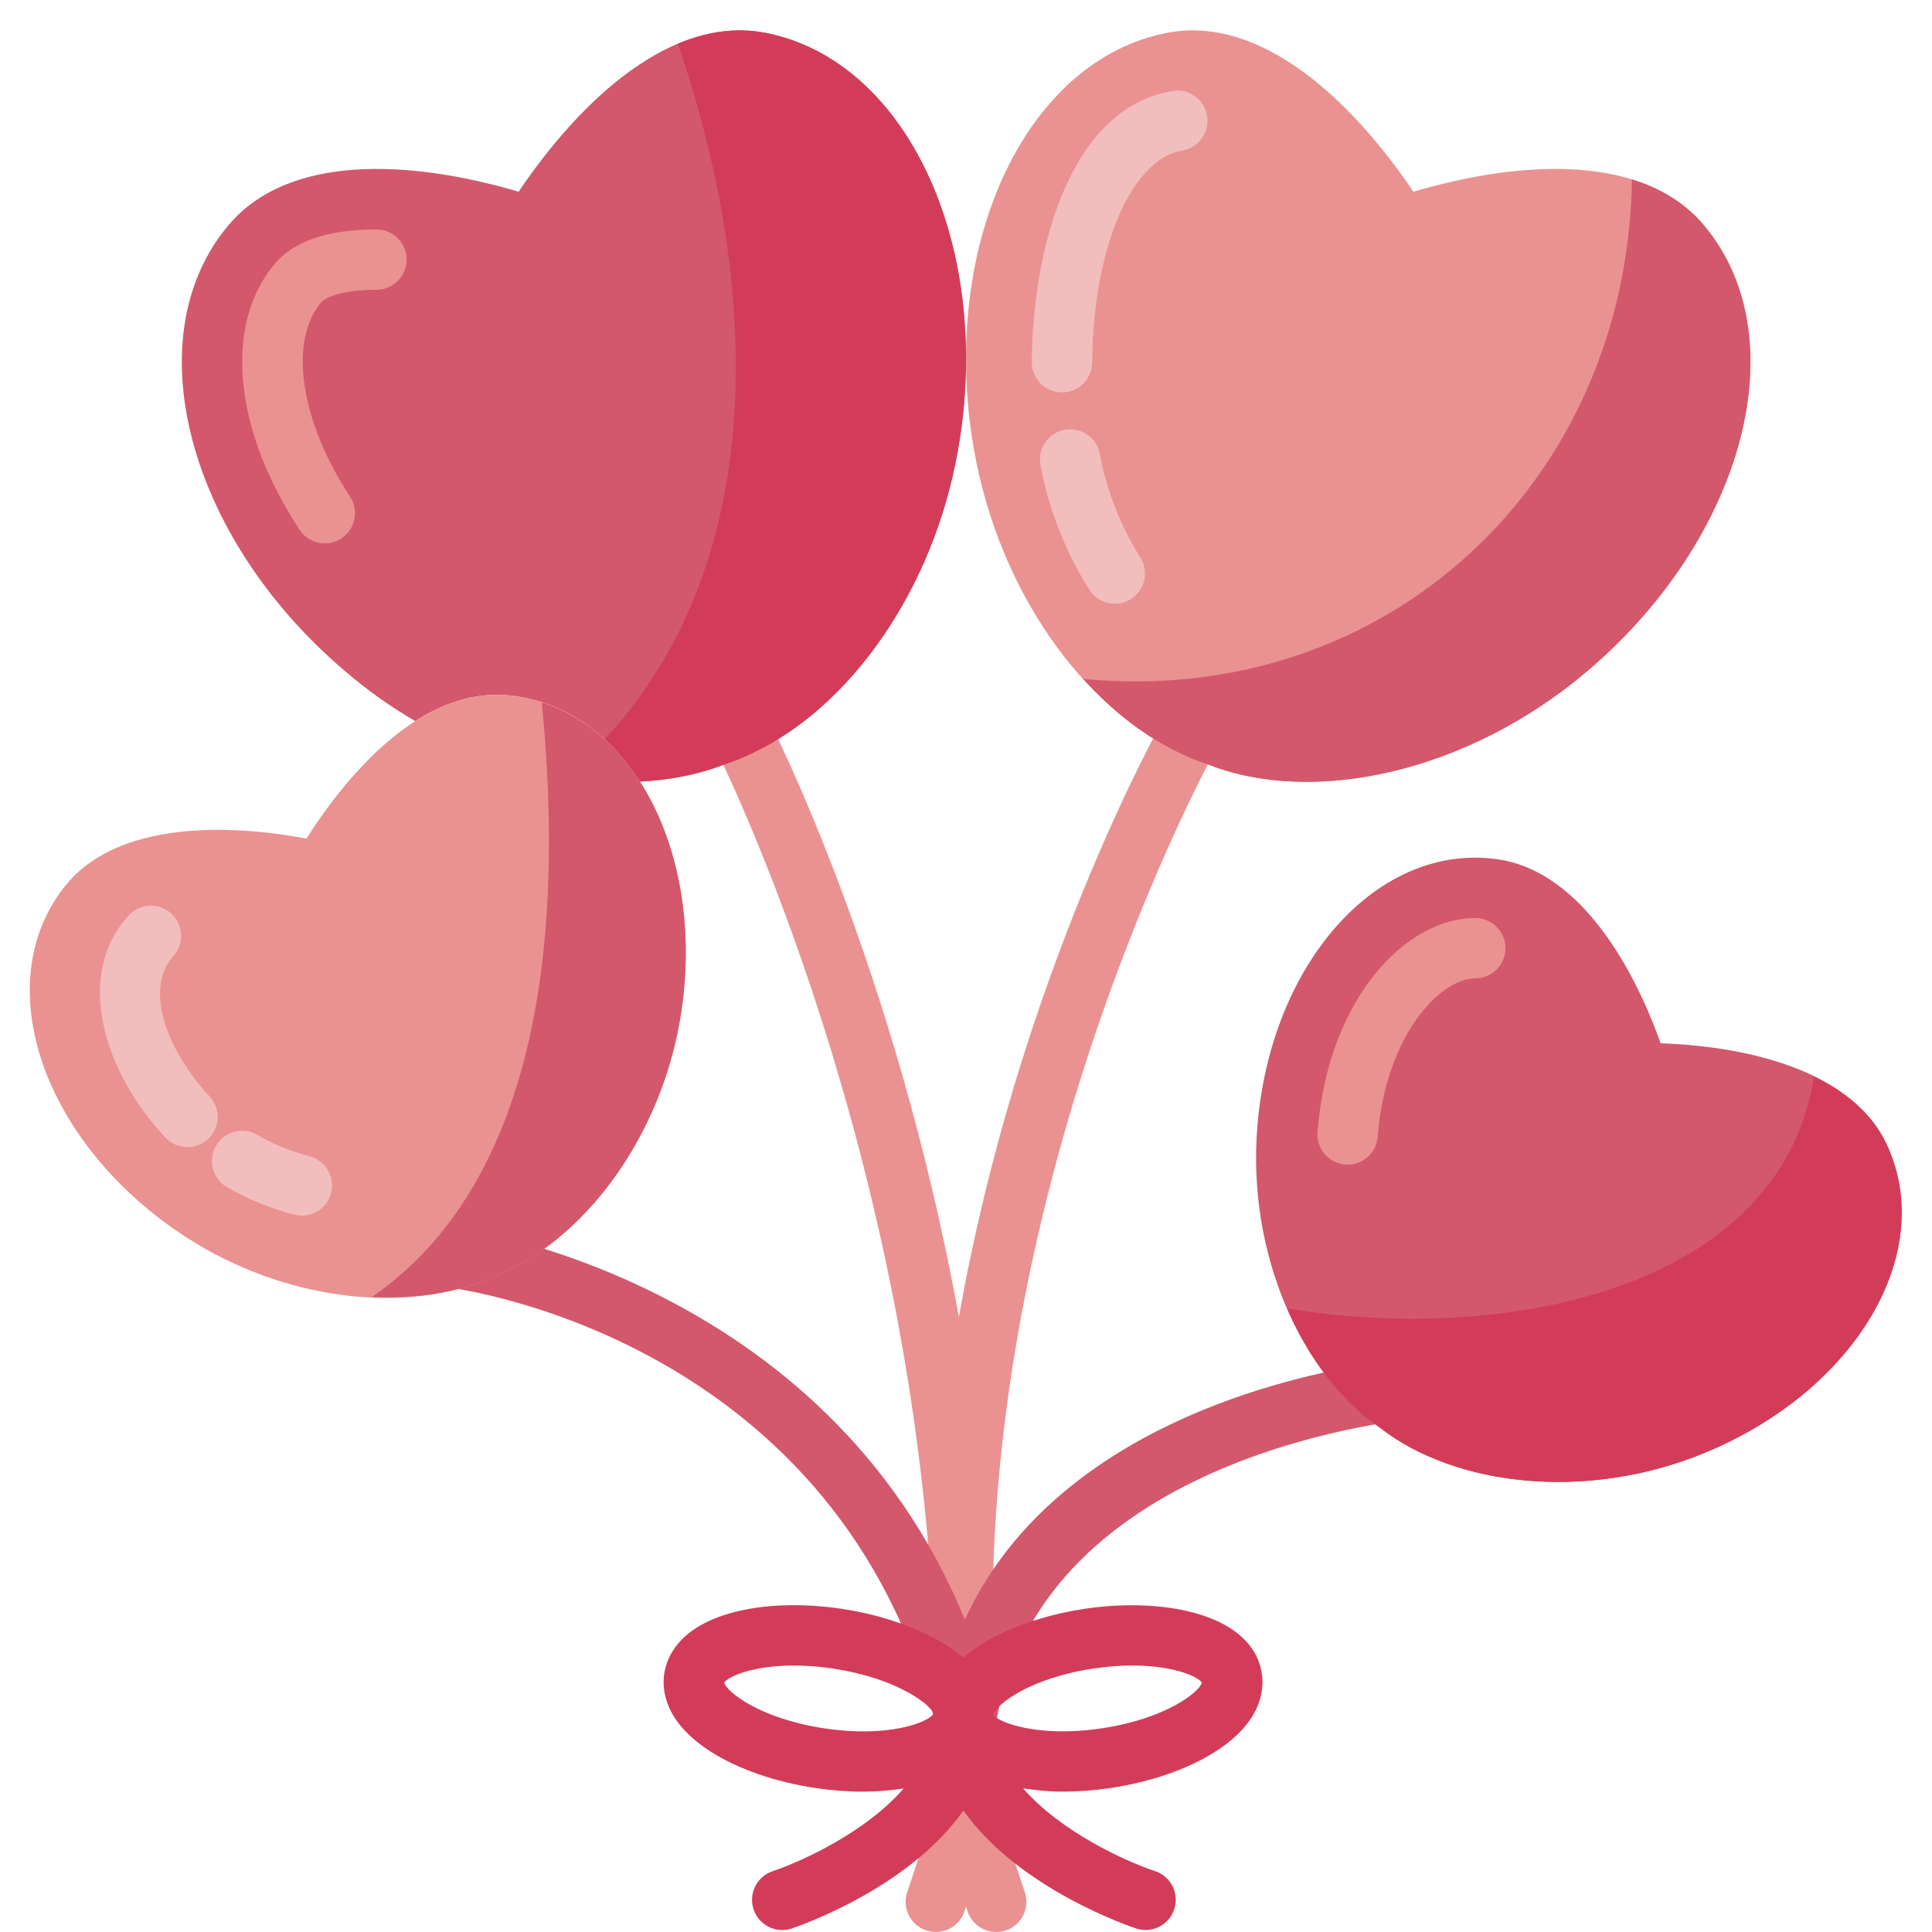 <svg width="81" height="81" viewBox="0 0 81 81" fill="none" xmlns="http://www.w3.org/2000/svg">
<g clip-path="url(#clip0_223_7041)">
<path d="M41.766 81C41.235 81 40.742 80.665 40.565 80.134L40.5 79.939L40.435 80.134C40.215 80.796 39.5 81.157 38.834 80.934C38.171 80.713 37.813 79.996 38.035 79.333L39.3 75.536C39.471 75.02 39.955 74.672 40.5 74.672C41.045 74.672 41.528 75.02 41.701 75.538L42.967 79.334C43.188 79.998 42.83 80.714 42.167 80.936C42.033 80.98 41.897 81 41.766 81Z" fill="#EA9291"/>
<path d="M40.499 73.406C39.838 73.406 39.285 72.896 39.237 72.232C39.109 70.471 39.06 68.727 39.079 67.01C37.866 46.831 29.97 31.315 29.884 31.148L32.132 29.986C32.423 30.548 37.55 40.609 40.203 55.219C42.711 41.001 48.554 30.538 48.891 29.945L51.093 31.193C50.993 31.37 41.869 47.728 41.615 66.971C41.712 68.66 41.766 70.386 41.766 72.141C41.766 72.822 41.226 73.381 40.545 73.406C40.529 73.406 40.514 73.406 40.499 73.406Z" fill="#EA9291"/>
<path d="M40.499 73.406C39.919 73.406 39.412 73.011 39.271 72.444C35.274 56.272 19.496 54.07 18.826 53.984L19.143 51.473C19.31 51.495 34.595 53.58 40.452 67.905C44.949 58.115 58.66 56.986 59.311 56.938L59.497 59.462C59.338 59.474 43.549 60.793 41.749 72.335C41.656 72.93 41.156 73.378 40.554 73.405C40.535 73.406 40.518 73.406 40.499 73.406Z" fill="#D3586C"/>
<path d="M52.903 70.168C52.532 67.703 48.876 66.938 45.452 67.453C43.493 67.749 41.588 68.472 40.385 69.497C39.179 68.473 37.271 67.751 35.311 67.454C33.631 67.2 31.99 67.258 30.685 67.615C28.46 68.225 27.953 69.475 27.849 70.168C27.744 70.859 27.86 72.203 29.805 73.443C30.946 74.169 32.497 74.71 34.177 74.963C34.846 75.064 35.525 75.116 36.185 75.116C36.775 75.116 37.346 75.066 37.89 74.981C36.323 76.789 33.669 78.023 32.394 78.45C31.732 78.671 31.374 79.389 31.594 80.051C31.815 80.713 32.529 81.071 33.194 80.852C33.453 80.766 38.098 79.184 40.392 75.905C42.7 79.185 47.372 80.766 47.633 80.852C47.765 80.895 47.898 80.916 48.029 80.916C48.559 80.916 49.054 80.58 49.23 80.048C49.449 79.385 49.091 78.67 48.428 78.448C47.143 78.021 44.468 76.785 42.891 74.976C43.421 75.059 43.974 75.115 44.564 75.115C45.218 75.115 45.9 75.063 46.588 74.959C48.263 74.706 49.812 74.167 50.95 73.44C52.893 72.203 53.008 70.859 52.903 70.168ZM34.555 72.461C31.866 72.055 30.481 70.943 30.36 70.546C30.594 70.203 32.247 69.55 34.934 69.957C37.555 70.354 38.922 71.41 39.11 71.786C39.109 71.817 39.114 71.848 39.114 71.879C38.869 72.222 37.233 72.863 34.555 72.461ZM46.209 72.458C43.513 72.865 41.873 72.206 41.661 71.914C41.661 71.891 41.664 71.868 41.664 71.847C41.814 71.439 43.179 70.357 45.831 69.956C46.432 69.865 46.98 69.827 47.472 69.827C49.181 69.827 50.214 70.28 50.393 70.547C50.273 70.943 48.894 72.053 46.209 72.458Z" fill="#D33C59"/>
<path d="M79.076 47.929C81.253 52.486 77.823 58.307 71.432 60.927C66.483 62.952 61.003 62.307 57.864 59.864C54.574 57.624 52.283 52.587 52.713 47.258C53.258 40.373 57.75 35.336 62.75 36.02C65.977 36.45 68.306 40.044 69.622 43.74C73.545 43.879 77.671 44.993 79.076 47.929Z" fill="#D3586C"/>
<path d="M79.076 47.929C78.484 46.691 77.393 45.794 76.053 45.14C74.621 54.232 62.756 56.343 53.959 54.851C54.889 56.994 56.253 58.767 57.864 59.864C61.003 62.307 66.483 62.952 71.432 60.927C77.823 58.307 81.253 52.486 79.076 47.929Z" fill="#D33C59"/>
<path d="M71.445 9.454C75.355 14.112 73.178 22.465 66.61 28.084C61.522 32.438 55.004 33.779 50.638 32.046C50.233 31.919 49.84 31.755 49.448 31.565C45.436 29.666 41.88 24.819 40.829 18.82C40.601 17.542 40.5 16.276 40.5 15.036C40.5 8.1 43.892 2.316 48.98 1.367C52.827 0.658 56.599 4.101 59.257 8.037C63.825 6.695 68.926 6.442 71.445 9.454Z" fill="#EA9291"/>
<path d="M71.445 9.454C70.657 8.513 69.618 7.89 68.421 7.52C68.226 20.25 58.115 29.673 45.418 28.465C46.642 29.816 48.013 30.885 49.448 31.565C49.84 31.755 50.233 31.919 50.638 32.046C55.004 33.779 61.522 32.438 66.61 28.084C73.178 22.465 75.355 14.112 71.445 9.454Z" fill="#D3586C"/>
<path d="M40.5 15.036C40.5 16.263 40.399 17.529 40.171 18.82C39.133 24.819 35.577 29.666 31.565 31.565C31.172 31.755 30.78 31.919 30.375 32.046C29.312 32.463 28.11 32.704 26.831 32.767C25.502 30.691 23.566 29.35 21.25 29.147C19.921 29.033 18.617 29.464 17.402 30.236L17.39 30.223C16.352 29.616 15.352 28.907 14.403 28.084C7.834 22.465 5.657 14.112 9.568 9.454C12.087 6.442 17.187 6.695 21.743 8.037C24.401 4.101 28.185 0.658 32.033 1.367C37.121 2.316 40.5 8.1 40.5 15.036Z" fill="#D3586C"/>
<path d="M32.033 1.367C30.809 1.142 29.593 1.339 28.417 1.835C31.901 11.963 32.27 23.585 25.342 30.996C25.896 31.503 26.398 32.091 26.831 32.767C28.11 32.704 29.312 32.463 30.375 32.046C30.78 31.919 31.172 31.755 31.565 31.565C35.577 29.666 39.133 24.819 40.171 18.82C40.399 17.529 40.5 16.263 40.5 15.036C40.5 8.1 37.121 2.316 32.033 1.367Z" fill="#D33C59"/>
<path d="M26.831 32.767C28.388 35.197 29.109 38.627 28.578 42.322C27.818 47.613 24.477 52.017 20.782 53.485C17.174 55.169 11.682 54.599 7.303 51.536C1.645 47.575 -0.418 41.133 2.708 37.171C4.721 34.615 8.999 34.438 12.846 35.159C14.086 33.21 15.656 31.362 17.402 30.236C18.617 29.464 19.921 29.033 21.25 29.147C23.566 29.35 25.502 30.691 26.831 32.767Z" fill="#EA9291"/>
<path d="M26.831 32.767C25.793 31.147 24.384 29.983 22.714 29.45C23.643 38.881 22.732 49.442 15.591 54.38C17.498 54.465 19.302 54.175 20.782 53.485C24.477 52.017 27.818 47.613 28.578 42.322C29.109 38.627 28.388 35.197 26.831 32.767Z" fill="#D3586C"/>
<path d="M13.619 22.781C13.208 22.781 12.804 22.581 12.561 22.212C9.788 17.997 9.374 13.626 11.508 11.073C12.307 10.109 13.746 9.619 15.782 9.619C16.481 9.619 17.048 10.186 17.048 10.884C17.048 11.583 16.481 12.15 15.782 12.15C14.395 12.15 13.66 12.442 13.452 12.693C12.092 14.321 12.595 17.66 14.675 20.82C15.06 21.403 14.898 22.189 14.313 22.572C14.099 22.714 13.857 22.781 13.619 22.781Z" fill="#EA9291"/>
<path d="M46.741 25.312C46.321 25.312 45.91 25.104 45.67 24.724C44.673 23.148 43.964 21.341 43.621 19.494C43.493 18.807 43.948 18.146 44.635 18.019C45.327 17.895 45.983 18.345 46.111 19.032C46.395 20.564 46.981 22.065 47.808 23.371C48.181 23.961 48.006 24.743 47.415 25.116C47.206 25.249 46.972 25.312 46.741 25.312Z" fill="#F2BDBD"/>
<path d="M44.525 16.453C44.522 16.453 44.518 16.453 44.514 16.453C43.816 16.448 43.253 15.876 43.259 15.177C43.297 10.391 44.861 4.544 49.147 3.815C49.837 3.698 50.489 4.161 50.606 4.85C50.722 5.538 50.259 6.193 49.571 6.309C47.418 6.676 45.827 10.414 45.79 15.196C45.785 15.894 45.219 16.453 44.525 16.453Z" fill="#F2BDBD"/>
<path d="M7.86 48.094C7.523 48.094 7.187 47.961 6.938 47.696C4.408 45.009 3.064 40.947 5.392 38.384C5.862 37.866 6.661 37.828 7.18 38.298C7.698 38.767 7.735 39.567 7.266 40.086C5.985 41.496 7.091 44.166 8.782 45.961C9.261 46.47 9.237 47.271 8.729 47.751C8.482 47.98 8.171 48.094 7.86 48.094Z" fill="#F2BDBD"/>
<path d="M12.656 50.968C12.551 50.968 12.444 50.954 12.336 50.926C11.334 50.664 10.384 50.276 9.515 49.771C8.91 49.42 8.705 48.646 9.055 48.041C9.406 47.436 10.181 47.232 10.786 47.581C11.458 47.971 12.194 48.272 12.975 48.476C13.652 48.653 14.056 49.344 13.88 50.02C13.732 50.59 13.219 50.968 12.656 50.968Z" fill="#F2BDBD"/>
<path d="M56.499 48.828C56.466 48.828 56.432 48.827 56.398 48.824C55.701 48.77 55.181 48.16 55.236 47.462C55.679 41.844 58.947 38.488 61.851 38.488C62.55 38.488 63.117 39.055 63.117 39.753C63.117 40.452 62.55 41.019 61.851 41.019C60.392 41.019 58.096 43.384 57.759 47.662C57.707 48.325 57.153 48.828 56.499 48.828Z" fill="#EA9291"/>
</g>
<defs>
<clipPath id="clip0_223_7041">
<rect width="81" height="81" fill="white"/>
</clipPath>
</defs>
</svg>
